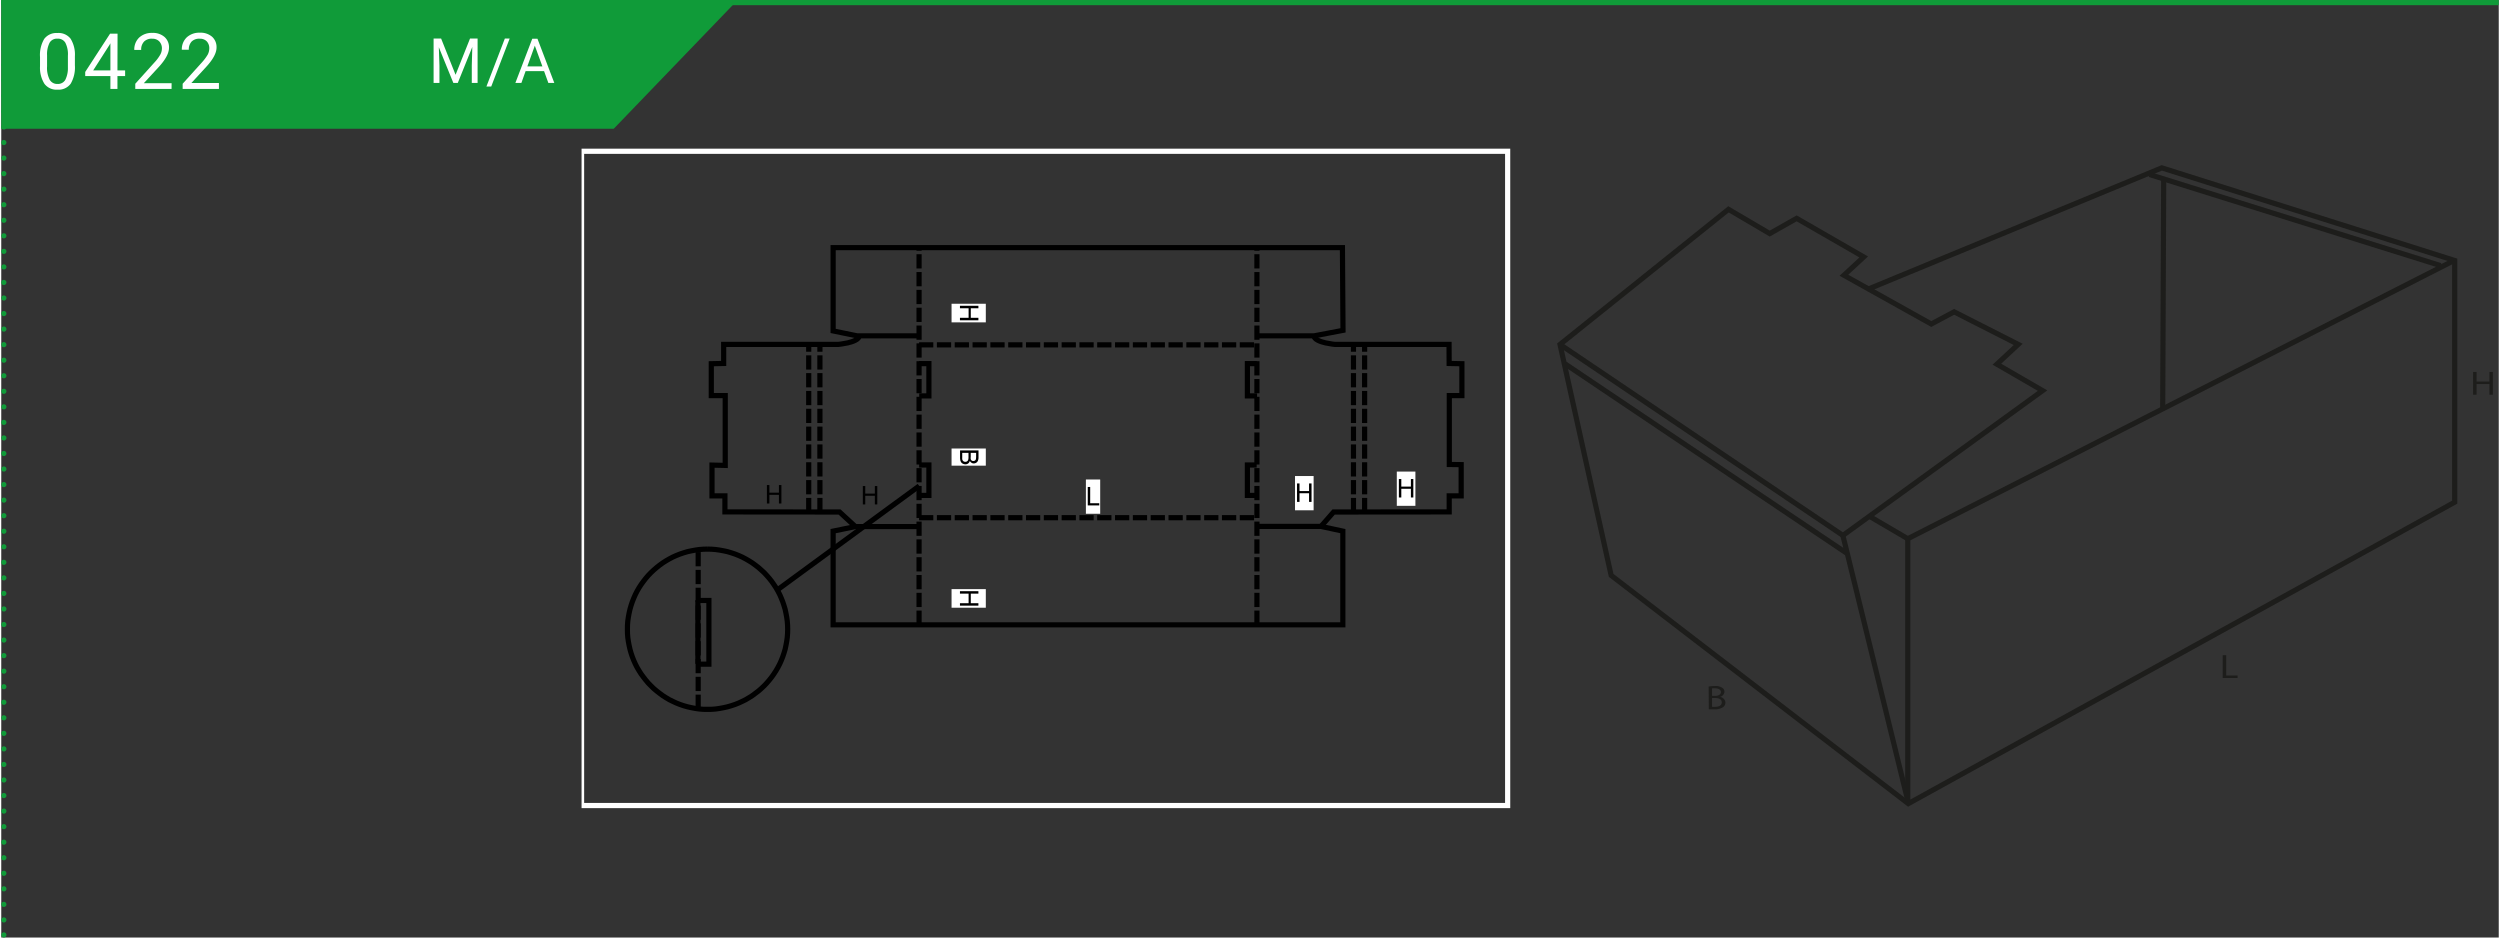 <?xml version="1.0"?>
<svg xmlns="http://www.w3.org/2000/svg" xmlns:xlink="http://www.w3.org/1999/xlink" width="320" height="120" viewBox="0 0 481.89 180.89"><rect x="0" y="0" width="481.89" height="180.89" fill="#333333" stroke="none"/><defs><style>.cls-1,.cls-10,.cls-3,.cls-5,.cls-6,.cls-7,.cls-9{fill:none;}.cls-2{fill:#109b39;}.cls-3,.cls-5,.cls-6{stroke:#109b39;}.cls-4{fill:#fff;}.cls-5,.cls-6{stroke-linecap:round;stroke-linejoin:round;}.cls-5{stroke-dasharray:0 3;}.cls-7{stroke:#000;}.cls-7,.cls-9{stroke-miterlimit:10;}.cls-8{clip-path:url(#clip-path);}.cls-9{stroke:#fff;}.cls-10{stroke:#1d1d1b;}.cls-11{clip-path:url(#clip-path-2);}.cls-12{fill:#1d1d1b;}</style><clipPath id="clip-path"><rect class="cls-1" x="111.97" y="24.19" width="180" height="136.24"/></clipPath><clipPath id="clip-path-2"><rect class="cls-1" x="298.76" y="30.39" width="182" height="126.67"/></clipPath></defs><g id="Ebene_2" data-name="Ebene 2"><g id="Ebene_1-2" data-name="Ebene 1"><polygon class="cls-2" points="0 0.11 0 24.84 118.18 24.84 141.98 0.11 0 0.11"/><line class="cls-3" y1="0.5" x2="481.89" y2="0.5"/><path class="cls-4" d="M84.87,7.43l2.79,7,2.79-7h1.46V16H90.79V12.64l.1-3.58L88.09,16h-.86l-2.8-6.89.12,3.57V16H83.42V7.43Z"/><path class="cls-4" d="M94.54,16.7h-.93l3.56-9.27h.93Z"/><path class="cls-4" d="M104.74,13.73h-3.57L100.36,16H99.2l3.26-8.53h1L106.71,16h-1.15Zm-3.23-.92h2.9l-1.46-4Z"/><line class="cls-5" x1="0.5" y1="3.5" x2="0.5" y2="178.89"/><path class="cls-6" d="M.5,180.39h0M.5.5h0"/><path class="cls-4" d="M14.21,12.61a6.24,6.24,0,0,1-.81,3.54,2.89,2.89,0,0,1-2.54,1.15,2.9,2.9,0,0,1-2.53-1.13,5.85,5.85,0,0,1-.85-3.38V11a6.05,6.05,0,0,1,.81-3.49,2.94,2.94,0,0,1,2.55-1.14,2.93,2.93,0,0,1,2.54,1.1,5.82,5.82,0,0,1,.83,3.4Zm-1.35-1.85a4.86,4.86,0,0,0-.49-2.51,1.65,1.65,0,0,0-1.53-.79,1.63,1.63,0,0,0-1.51.78,4.85,4.85,0,0,0-.49,2.41v2.17a5,5,0,0,0,.5,2.55,1.66,1.66,0,0,0,1.52.83,1.64,1.64,0,0,0,1.49-.78A5,5,0,0,0,12.86,13Z"/><path class="cls-4" d="M22.42,13.58H23.9v1.1H22.42v2.48H21.06V14.68H16.2v-.8L21,6.49h1.44Zm-4.68,0h3.32V8.35l-.16.29Z"/><path class="cls-4" d="M32.86,17.16h-7v-1l3.69-4.1a8.15,8.15,0,0,0,1.13-1.51A2.52,2.52,0,0,0,31,9.36,1.92,1.92,0,0,0,30.5,8a1.8,1.8,0,0,0-1.35-.53A2.07,2.07,0,0,0,27.58,8,2.19,2.19,0,0,0,27,9.64H25.67a3.16,3.16,0,0,1,.94-2.39,3.55,3.55,0,0,1,2.54-.9,3.37,3.37,0,0,1,2.35.78,2.64,2.64,0,0,1,.87,2.07q0,1.58-2,3.75l-2.86,3.1h5.36Z"/><path class="cls-4" d="M42,17.16H35v-1l3.7-4.1a9.19,9.19,0,0,0,1.13-1.51,2.62,2.62,0,0,0,.31-1.21A1.92,1.92,0,0,0,39.67,8a1.76,1.76,0,0,0-1.34-.53A2.09,2.09,0,0,0,36.75,8a2.19,2.19,0,0,0-.56,1.6H34.84a3.17,3.17,0,0,1,.95-2.39,3.54,3.54,0,0,1,2.54-.9,3.38,3.38,0,0,1,2.35.78,2.67,2.67,0,0,1,.86,2.07q0,1.58-2,3.75l-2.85,3.1H42Z"/><polyline class="cls-7" points="242.29 64.8 253.32 64.8 258.89 63.74 258.78 47.78 160.51 47.78 160.51 63.85 165.12 64.8 177.09 64.8"/><polyline class="cls-7" points="242.28 101.57 254.64 101.57 258.86 102.48 258.86 120.56 160.51 120.56 160.51 102.48 164.8 101.6 177.17 101.6"/><polyline class="cls-7" points="177.11 89.72 178.99 89.72 178.99 95.59 177.21 95.59"/><polyline class="cls-7" points="177.08 70.16 178.99 70.16 178.99 76.39 177.12 76.39"/><polyline class="cls-7" points="242.23 89.72 240.44 89.72 240.44 95.59 242.31 95.59"/><polyline class="cls-7" points="242.26 70.16 240.44 70.16 240.44 76.39 242.31 76.39"/><polyline class="cls-7" points="136.27 105.95 136.27 105.95 137.06 105.97 137.84 106.03 138.61 106.14 139.37 106.28 140.12 106.44 140.85 106.66 141.57 106.9 142.28 107.18 142.95 107.48 143.62 107.83 144.26 108.2 144.9 108.6 145.5 109.04 146.1 109.5 146.65 109.99 147.2 110.49 147.7 111.03 148.19 111.59 148.65 112.17 149.08 112.79 149.49 113.41 149.86 114.06 150.21 114.73 150.51 115.42 150.79 116.12 151.03 116.84 151.25 117.57 151.41 118.32 151.55 119.07 151.66 119.85 151.72 120.63 151.74 121.42 151.72 122.22 151.66 123 151.55 123.76 151.41 124.52 151.25 125.27 151.03 126.01 150.79 126.72 150.51 127.43 150.21 128.1 149.86 128.77 149.49 129.41 149.08 130.04 148.65 130.65 148.19 131.23 147.7 131.8 147.2 132.33 146.65 132.85 146.1 133.33 145.5 133.78 144.9 134.23 144.26 134.63 143.62 135.01 142.95 135.34 142.28 135.65 141.57 135.93 140.85 136.17 140.12 136.38 139.37 136.55 138.61 136.69 137.84 136.8 137.06 136.86 136.27 136.87 135.47 136.86 134.69 136.8 133.93 136.69 133.17 136.55 132.42 136.38 131.68 136.17 130.97 135.93 130.26 135.65 129.59 135.34 128.92 135.01 128.28 134.63 127.65 134.23 127.04 133.78 126.46 133.33 125.89 132.85 125.36 132.33 124.84 131.8 124.36 131.23 123.91 130.65 123.46 130.04 123.06 129.41 122.68 128.77 122.34 128.1 122.04 127.43 121.76 126.72 121.52 126.01 121.31 125.27 121.14 124.52 121 123.76 120.89 123 120.83 122.22 120.82 121.42 120.83 120.63 120.89 119.85 121 119.07 121.14 118.32 121.31 117.57 121.52 116.84 121.76 116.12 122.04 115.42 122.34 114.73 122.68 114.06 123.06 113.41 123.46 112.79 123.91 112.17 124.36 111.59 124.84 111.03 125.36 110.49 125.89 109.99 126.46 109.5 127.04 109.04 127.65 108.6 128.28 108.2 128.92 107.83 129.59 107.48 130.26 107.18 130.97 106.9 131.68 106.66 132.42 106.44 133.17 106.28 133.93 106.14 134.69 106.03 135.47 105.97 136.27 105.95"/><polyline class="cls-7" points="134.43 115.86 136.54 115.86 136.54 128.15 134.43 128.15"/><line class="cls-7" x1="177.12" y1="93.76" x2="149.7" y2="113.86"/><polyline class="cls-7" points="254.64 101.57 257.08 98.79 279.38 98.77 279.38 95.68 281.69 95.68 281.69 89.65 279.4 89.62 279.4 76.33 281.83 76.33 281.83 70.18 279.37 70.13 279.35 66.45 257.31 66.45 256.81 66.39 256.35 66.31 255.91 66.23 255.51 66.16 255.16 66.06 254.82 65.97 254.53 65.87 254.26 65.76 254.03 65.65 253.83 65.53 253.66 65.42 253.54 65.3 253.43 65.18 253.36 65.04 253.32 64.92 253.31 64.8"/><polyline class="cls-7" points="164.8 101.6 161.75 98.79 139.63 98.77 139.63 95.68 137.14 95.68 137.14 89.74 139.69 89.8 139.69 76.33 137 76.33 137 70.18 139.39 70.13 139.39 66.45 161.52 66.45 162.02 66.39 162.48 66.31 162.92 66.23 163.32 66.16 163.67 66.06 164.01 65.97 164.3 65.87 164.57 65.76 164.8 65.65 165 65.53 165.17 65.42 165.29 65.3 165.4 65.18 165.47 65.04 165.51 64.92 165.52 64.8"/><line class="cls-7" x1="157.96" y1="98.8" x2="157.96" y2="96.07"/><line class="cls-7" x1="157.96" y1="95.38" x2="157.96" y2="92.63"/><line class="cls-7" x1="157.96" y1="91.94" x2="157.96" y2="89.19"/><line class="cls-7" x1="157.96" y1="88.5" x2="157.96" y2="85.75"/><line class="cls-7" x1="157.96" y1="85.06" x2="157.96" y2="82.31"/><line class="cls-7" x1="157.96" y1="81.62" x2="157.96" y2="78.87"/><line class="cls-7" x1="157.96" y1="78.18" x2="157.96" y2="75.43"/><line class="cls-7" x1="157.96" y1="74.74" x2="157.96" y2="71.99"/><line class="cls-7" x1="157.96" y1="71.31" x2="157.96" y2="68.56"/><line class="cls-7" x1="157.96" y1="67.87" x2="157.96" y2="66.46"/><line class="cls-7" x1="155.8" y1="98.8" x2="155.8" y2="96.07"/><line class="cls-7" x1="155.8" y1="95.38" x2="155.8" y2="92.63"/><line class="cls-7" x1="155.8" y1="91.94" x2="155.8" y2="89.19"/><line class="cls-7" x1="155.8" y1="88.5" x2="155.8" y2="85.75"/><line class="cls-7" x1="155.8" y1="85.06" x2="155.8" y2="82.31"/><line class="cls-7" x1="155.8" y1="81.62" x2="155.8" y2="78.87"/><line class="cls-7" x1="155.8" y1="78.18" x2="155.8" y2="75.43"/><line class="cls-7" x1="155.8" y1="74.74" x2="155.8" y2="71.99"/><line class="cls-7" x1="155.8" y1="71.31" x2="155.8" y2="68.56"/><line class="cls-7" x1="155.8" y1="67.87" x2="155.8" y2="66.46"/><line class="cls-7" x1="263.06" y1="98.8" x2="263.06" y2="96.07"/><line class="cls-7" x1="263.06" y1="95.38" x2="263.06" y2="92.63"/><line class="cls-7" x1="263.06" y1="91.94" x2="263.06" y2="89.19"/><line class="cls-7" x1="263.06" y1="88.5" x2="263.06" y2="85.75"/><line class="cls-7" x1="263.06" y1="85.06" x2="263.06" y2="82.31"/><line class="cls-7" x1="263.06" y1="81.62" x2="263.06" y2="78.87"/><line class="cls-7" x1="263.06" y1="78.18" x2="263.06" y2="75.43"/><line class="cls-7" x1="263.06" y1="74.74" x2="263.06" y2="71.99"/><line class="cls-7" x1="263.06" y1="71.31" x2="263.06" y2="68.56"/><line class="cls-7" x1="263.06" y1="67.87" x2="263.06" y2="66.45"/><line class="cls-7" x1="260.91" y1="98.8" x2="260.91" y2="96.07"/><line class="cls-7" x1="260.91" y1="95.38" x2="260.91" y2="92.63"/><line class="cls-7" x1="260.91" y1="91.94" x2="260.91" y2="89.19"/><line class="cls-7" x1="260.91" y1="88.5" x2="260.91" y2="85.75"/><line class="cls-7" x1="260.91" y1="85.06" x2="260.91" y2="82.31"/><line class="cls-7" x1="260.91" y1="81.62" x2="260.91" y2="78.87"/><line class="cls-7" x1="260.91" y1="78.18" x2="260.91" y2="75.43"/><line class="cls-7" x1="260.91" y1="74.74" x2="260.91" y2="71.99"/><line class="cls-7" x1="260.91" y1="71.31" x2="260.91" y2="68.56"/><line class="cls-7" x1="260.91" y1="67.87" x2="260.91" y2="66.45"/><line class="cls-7" x1="177.09" y1="66.54" x2="179.84" y2="66.54"/><line class="cls-7" x1="180.53" y1="66.54" x2="183.28" y2="66.54"/><line class="cls-7" x1="183.97" y1="66.54" x2="186.72" y2="66.54"/><line class="cls-7" x1="187.41" y1="66.54" x2="190.16" y2="66.54"/><line class="cls-7" x1="190.85" y1="66.54" x2="193.6" y2="66.54"/><line class="cls-7" x1="194.29" y1="66.54" x2="197.04" y2="66.54"/><line class="cls-7" x1="197.72" y1="66.54" x2="200.47" y2="66.54"/><line class="cls-7" x1="201.16" y1="66.54" x2="203.91" y2="66.54"/><line class="cls-7" x1="204.6" y1="66.54" x2="207.35" y2="66.54"/><line class="cls-7" x1="208.03" y1="66.54" x2="210.78" y2="66.54"/><line class="cls-7" x1="211.46" y1="66.54" x2="214.21" y2="66.54"/><line class="cls-7" x1="214.9" y1="66.54" x2="217.65" y2="66.54"/><line class="cls-7" x1="218.34" y1="66.54" x2="221.09" y2="66.54"/><line class="cls-7" x1="221.78" y1="66.54" x2="224.53" y2="66.54"/><line class="cls-7" x1="225.22" y1="66.54" x2="227.97" y2="66.54"/><line class="cls-7" x1="228.66" y1="66.54" x2="231.41" y2="66.54"/><line class="cls-7" x1="232.1" y1="66.54" x2="234.85" y2="66.54"/><line class="cls-7" x1="235.53" y1="66.54" x2="238.29" y2="66.54"/><line class="cls-7" x1="238.97" y1="66.54" x2="241.73" y2="66.54"/><line class="cls-7" x1="177.09" y1="99.89" x2="179.84" y2="99.89"/><line class="cls-7" x1="180.53" y1="99.89" x2="183.28" y2="99.89"/><line class="cls-7" x1="183.97" y1="99.89" x2="186.72" y2="99.89"/><line class="cls-7" x1="187.41" y1="99.89" x2="190.16" y2="99.89"/><line class="cls-7" x1="190.85" y1="99.89" x2="193.6" y2="99.89"/><line class="cls-7" x1="194.29" y1="99.89" x2="197.04" y2="99.89"/><line class="cls-7" x1="197.72" y1="99.89" x2="200.47" y2="99.89"/><line class="cls-7" x1="201.16" y1="99.89" x2="203.91" y2="99.89"/><line class="cls-7" x1="204.6" y1="99.89" x2="207.35" y2="99.89"/><line class="cls-7" x1="208.03" y1="99.89" x2="210.78" y2="99.89"/><line class="cls-7" x1="211.46" y1="99.89" x2="214.21" y2="99.89"/><line class="cls-7" x1="214.9" y1="99.89" x2="217.65" y2="99.89"/><line class="cls-7" x1="218.34" y1="99.89" x2="221.09" y2="99.89"/><line class="cls-7" x1="221.78" y1="99.89" x2="224.53" y2="99.89"/><line class="cls-7" x1="225.22" y1="99.89" x2="227.97" y2="99.89"/><line class="cls-7" x1="228.66" y1="99.89" x2="231.41" y2="99.89"/><line class="cls-7" x1="232.1" y1="99.89" x2="234.85" y2="99.89"/><line class="cls-7" x1="235.53" y1="99.89" x2="238.29" y2="99.89"/><line class="cls-7" x1="238.97" y1="99.89" x2="241.73" y2="99.89"/><line class="cls-7" x1="242.28" y1="120.56" x2="242.28" y2="117.81"/><line class="cls-7" x1="242.28" y1="117.13" x2="242.28" y2="114.38"/><line class="cls-7" x1="242.28" y1="113.7" x2="242.28" y2="110.95"/><line class="cls-7" x1="242.28" y1="110.26" x2="242.28" y2="107.51"/><line class="cls-7" x1="242.28" y1="106.83" x2="242.28" y2="104.07"/><line class="cls-7" x1="242.28" y1="103.39" x2="242.28" y2="100.64"/><line class="cls-7" x1="242.28" y1="99.95" x2="242.28" y2="97.2"/><line class="cls-7" x1="242.28" y1="96.51" x2="242.28" y2="93.76"/><line class="cls-7" x1="242.28" y1="93.07" x2="242.28" y2="90.32"/><line class="cls-7" x1="242.28" y1="89.63" x2="242.28" y2="86.88"/><line class="cls-7" x1="242.28" y1="86.19" x2="242.28" y2="83.44"/><line class="cls-7" x1="242.28" y1="82.75" x2="242.28" y2="80"/><line class="cls-7" x1="242.28" y1="79.31" x2="242.28" y2="76.56"/><line class="cls-7" x1="242.28" y1="75.88" x2="242.28" y2="73.13"/><line class="cls-7" x1="242.28" y1="72.44" x2="242.28" y2="69.69"/><line class="cls-7" x1="242.28" y1="69" x2="242.28" y2="66.25"/><line class="cls-7" x1="242.28" y1="65.56" x2="242.28" y2="62.81"/><line class="cls-7" x1="242.28" y1="62.12" x2="242.28" y2="59.37"/><line class="cls-7" x1="242.28" y1="58.68" x2="242.28" y2="55.93"/><line class="cls-7" x1="242.28" y1="55.24" x2="242.28" y2="52.49"/><line class="cls-7" x1="242.28" y1="51.8" x2="242.28" y2="49.05"/><line class="cls-7" x1="242.28" y1="48.37" x2="242.28" y2="47.79"/><line class="cls-7" x1="177.09" y1="120.56" x2="177.09" y2="117.81"/><line class="cls-7" x1="177.09" y1="117.13" x2="177.09" y2="114.38"/><line class="cls-7" x1="177.09" y1="113.7" x2="177.09" y2="110.95"/><line class="cls-7" x1="177.09" y1="110.26" x2="177.09" y2="107.51"/><line class="cls-7" x1="177.09" y1="106.83" x2="177.09" y2="104.07"/><line class="cls-7" x1="177.09" y1="103.39" x2="177.09" y2="100.64"/><line class="cls-7" x1="177.09" y1="99.95" x2="177.09" y2="97.2"/><line class="cls-7" x1="177.09" y1="96.51" x2="177.09" y2="93.76"/><line class="cls-7" x1="177.09" y1="93.07" x2="177.09" y2="90.32"/><line class="cls-7" x1="177.09" y1="89.63" x2="177.09" y2="86.88"/><line class="cls-7" x1="177.09" y1="86.19" x2="177.09" y2="83.44"/><line class="cls-7" x1="177.09" y1="82.75" x2="177.09" y2="80"/><line class="cls-7" x1="177.09" y1="79.31" x2="177.09" y2="76.56"/><line class="cls-7" x1="177.09" y1="75.88" x2="177.09" y2="73.13"/><line class="cls-7" x1="177.09" y1="72.44" x2="177.09" y2="69.69"/><line class="cls-7" x1="177.09" y1="69" x2="177.09" y2="66.25"/><line class="cls-7" x1="177.09" y1="65.56" x2="177.09" y2="62.81"/><line class="cls-7" x1="177.09" y1="62.12" x2="177.09" y2="59.37"/><line class="cls-7" x1="177.09" y1="58.68" x2="177.09" y2="55.93"/><line class="cls-7" x1="177.09" y1="55.24" x2="177.09" y2="52.49"/><line class="cls-7" x1="177.09" y1="51.8" x2="177.09" y2="49.05"/><line class="cls-7" x1="177.09" y1="48.37" x2="177.09" y2="47.79"/><line class="cls-7" x1="134.47" y1="136.77" x2="134.47" y2="134.03"/><line class="cls-7" x1="134.47" y1="133.34" x2="134.47" y2="130.59"/><line class="cls-7" x1="134.47" y1="129.9" x2="134.47" y2="127.15"/><line class="cls-7" x1="134.47" y1="126.47" x2="134.47" y2="123.71"/><line class="cls-7" x1="134.47" y1="123.03" x2="134.47" y2="120.27"/><line class="cls-7" x1="134.47" y1="119.59" x2="134.47" y2="116.84"/><line class="cls-7" x1="134.47" y1="116.15" x2="134.47" y2="113.4"/><line class="cls-7" x1="134.47" y1="112.71" x2="134.47" y2="109.96"/><line class="cls-7" x1="134.47" y1="109.27" x2="134.47" y2="106.52"/><polygon points="166.24 97.33 166.24 93.78 166.71 93.78 166.71 95.24 168.56 95.24 168.56 93.78 169.03 93.78 169.03 97.33 168.56 97.33 168.56 95.66 166.71 95.66 166.71 97.33 166.24 97.33"/><polygon points="147.73 97.15 147.73 93.59 148.21 93.59 148.21 95.06 150.05 95.06 150.05 93.59 150.53 93.59 150.53 97.15 150.05 97.15 150.05 95.48 148.21 95.48 148.21 97.15 147.73 97.15"/><rect class="cls-4" x="209.28" y="92.52" width="2.76" height="6.61"/><polygon points="209.64 97.52 209.64 93.96 210.11 93.96 210.11 97.1 211.86 97.1 211.86 97.52 209.64 97.52"/><rect class="cls-4" x="249.63" y="91.85" width="3.59" height="6.61"/><polygon points="250.02 96.84 250.02 93.28 250.5 93.28 250.5 94.75 252.34 94.75 252.34 93.28 252.82 93.28 252.82 96.84 252.34 96.84 252.34 95.17 250.5 95.17 250.5 96.84 250.02 96.84"/><rect class="cls-4" x="269.27" y="90.99" width="3.59" height="6.61"/><polygon points="269.67 95.99 269.67 92.43 270.14 92.43 270.14 93.89 271.99 93.89 271.99 92.43 272.46 92.43 272.46 95.99 271.99 95.99 271.99 94.31 270.14 94.31 270.14 95.99 269.67 95.99"/><rect class="cls-4" x="183.36" y="58.61" width="6.61" height="3.59"/><polygon points="184.98 59 188.54 59 188.54 59.48 187.07 59.48 187.07 61.32 188.54 61.32 188.54 61.8 184.98 61.8 184.98 61.32 186.65 61.32 186.65 59.48 184.98 59.48 184.98 59"/><rect class="cls-4" x="183.36" y="86.54" width="6.61" height="3.31"/><g class="cls-8"><path d="M185,86.91h3.56v1.33a1.65,1.65,0,0,1-.11.65.79.79,0,0,1-.33.39.92.92,0,0,1-.47.14.73.73,0,0,1-.43-.13.8.8,0,0,1-.33-.37.93.93,0,0,1-.32.5.89.89,0,0,1-.54.17,1,1,0,0,1-.47-.11.87.87,0,0,1-.33-.26,1.21,1.21,0,0,1-.17-.38,2.4,2.4,0,0,1-.06-.58Zm.42.47v.88a2.47,2.47,0,0,0,0,.32.77.77,0,0,0,.1.28.59.59,0,0,0,.2.18.73.73,0,0,0,.3.07.61.61,0,0,0,.35-.11.58.58,0,0,0,.2-.28,1.72,1.72,0,0,0,.06-.52v-.82Zm1.64,0v.77a1.59,1.59,0,0,0,0,.44.54.54,0,0,0,.18.27.52.52,0,0,0,.31.09.53.53,0,0,0,.31-.08.45.45,0,0,0,.19-.24,2.22,2.22,0,0,0,.05-.54v-.71Z"/><rect class="cls-4" x="183.36" y="113.67" width="6.61" height="3.59"/><polygon points="184.98 114.07 188.54 114.07 188.54 114.54 187.07 114.54 187.07 116.39 188.54 116.39 188.54 116.86 184.98 116.86 184.98 116.39 186.65 116.39 186.65 114.54 184.98 114.54 184.98 114.07"/><rect class="cls-9" x="111.97" y="29.19" width="178.69" height="126.24"/><line class="cls-7" x1="134.42" y1="115.81" x2="134.42" y2="128.09"/></g><polyline class="cls-10" points="473.07 50.36 367.86 103.95 360.59 99.69"/><line class="cls-10" x1="417.24" y1="34.81" x2="417.05" y2="78.8"/><line class="cls-10" x1="367.86" y1="103.95" x2="367.86" y2="155.06"/><polyline class="cls-10" points="300.76 66.46 355.35 103.31 393.87 75.37 385.05 70.27 389.17 66.45 376.81 60.17 372.4 62.52 355.54 53.11 359.36 49.58 346.42 42.13 341.23 45.07 333.27 40.39 300.76 66.46 310.63 111.02 367.96 155.06 473.39 96.89 473.39 50.26 416.88 32.39 360.28 55.76"/><line class="cls-10" x1="355.34" y1="103.31" x2="367.89" y2="154.58"/><g class="cls-11"><path class="cls-12" d="M329.44,132.47a6.52,6.52,0,0,1,1.21-.1,2.28,2.28,0,0,1,1.4.33.87.87,0,0,1,.44.77,1.1,1.1,0,0,1-.87,1v0a1.19,1.19,0,0,1,1.06,1.09,1.12,1.12,0,0,1-.45.89,2.85,2.85,0,0,1-1.76.41c-.46,0-.81,0-1,0Zm.66,1.8h.6c.69,0,1.11-.31,1.11-.74s-.45-.72-1.12-.72a3.27,3.27,0,0,0-.59,0Zm0,2.11a4.37,4.37,0,0,0,.56,0c.68,0,1.31-.21,1.31-.85s-.6-.85-1.32-.85h-.55Z"/><polygon class="cls-12" points="428.63 126.42 429.3 126.42 429.3 130.34 431.5 130.34 431.5 130.82 428.63 130.82 428.63 126.42"/><polygon class="cls-12" points="477.61 71.77 477.61 73.61 480.09 73.61 480.09 71.77 480.76 71.77 480.76 76.16 480.09 76.16 480.09 74.1 477.61 74.1 477.61 76.16 476.94 76.16 476.94 71.77 477.61 71.77"/><line class="cls-10" x1="301.72" y1="70.2" x2="356.06" y2="106.73"/><line class="cls-10" x1="414.5" y1="33.67" x2="470.66" y2="51.25"/></g></g></g></svg>
